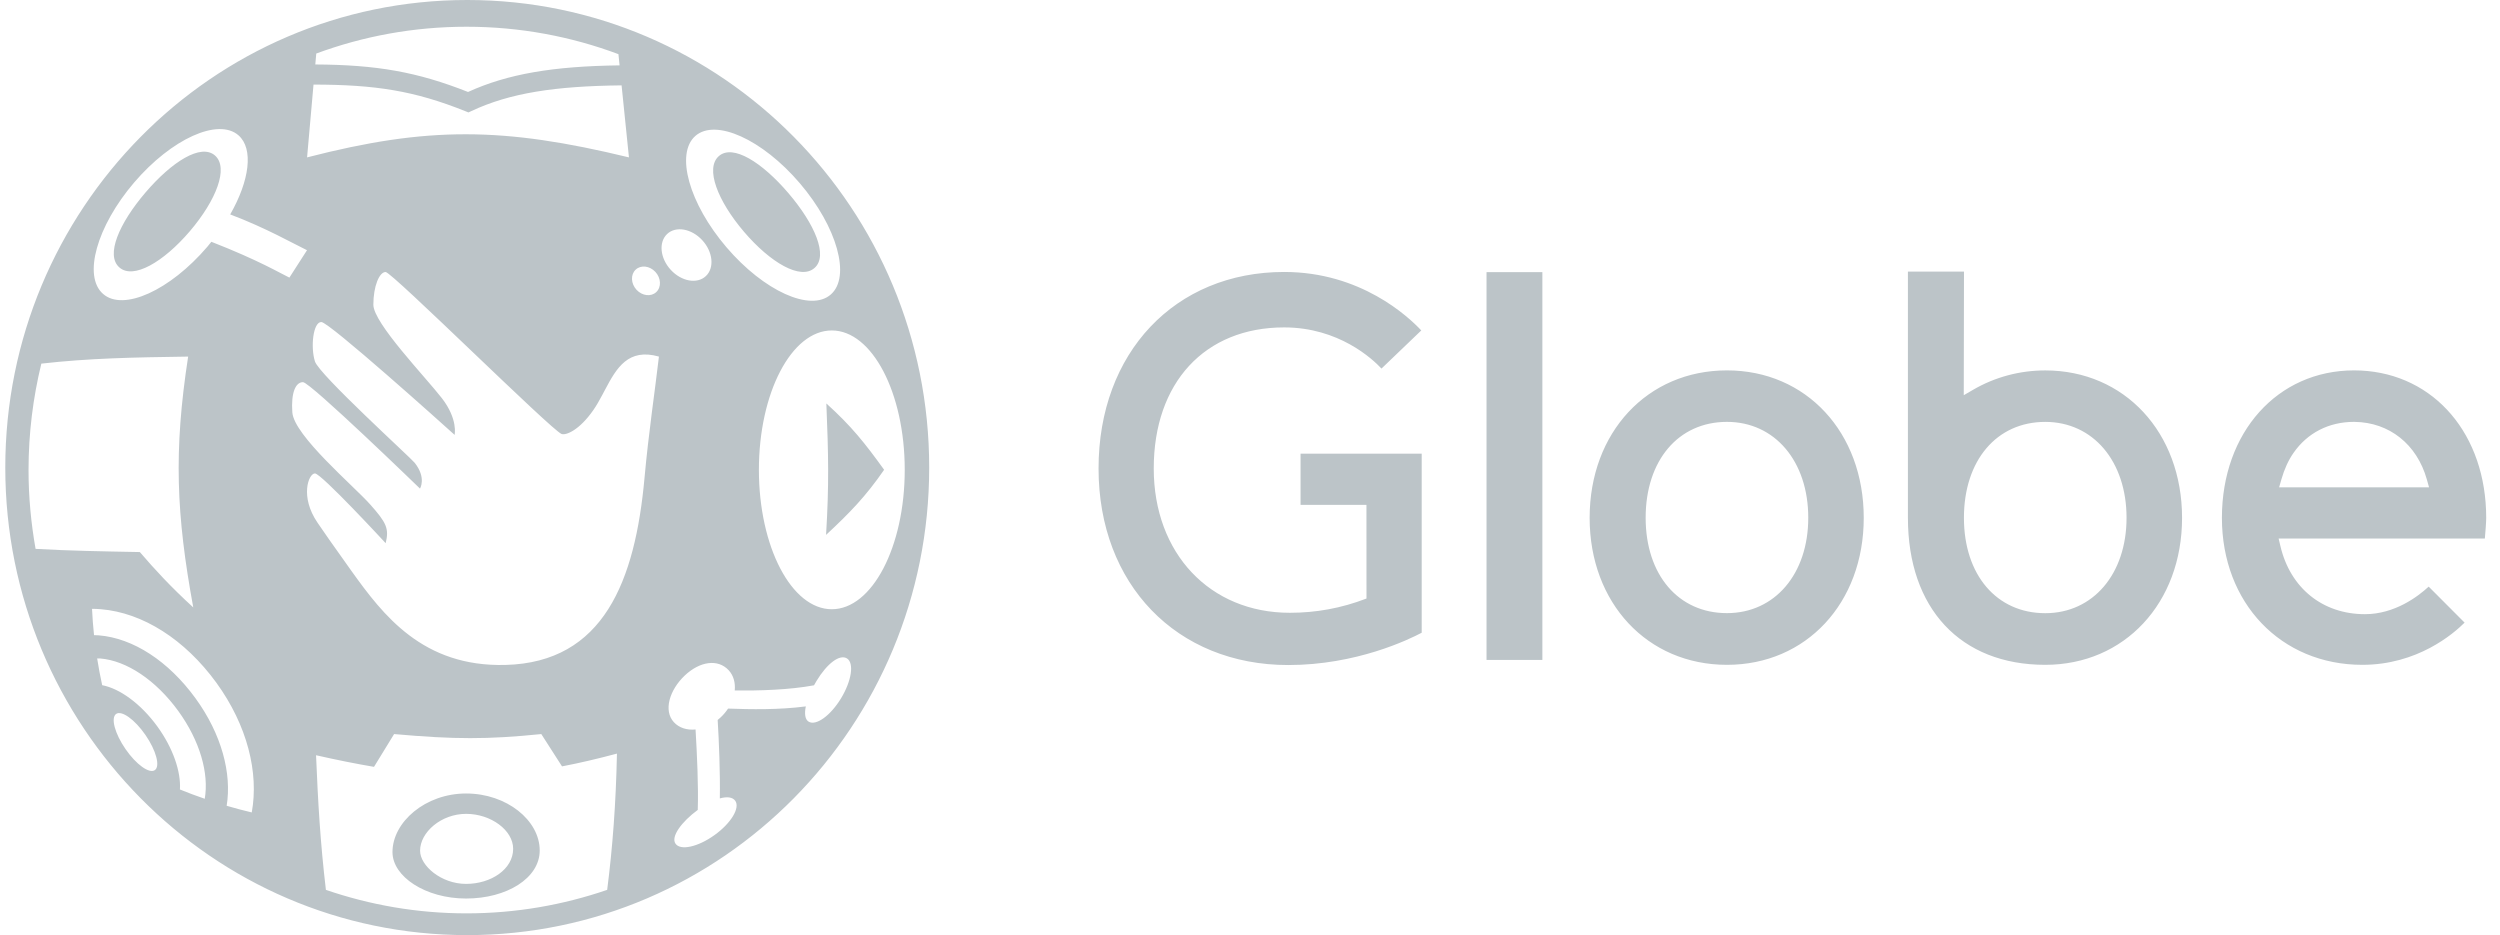 <?xml version="1.0" encoding="UTF-8"?>
<svg width="131px" height="49px" viewBox="0 0 131 49" version="1.1" xmlns="http://www.w3.org/2000/svg" xmlns:xlink="http://www.w3.org/1999/xlink">
    <title>globe</title>
    <g id="COMPANY-LOGOS" stroke="none" stroke-width="1" fill="none" fill-rule="evenodd">
        <path d="M24.484,0 C37.853,0 48.69,10.969 48.69,24.5 C48.69,38.03 37.853,49 24.484,49 C11.115,49 0.277,38.03 0.277,24.5 C0.277,10.969 11.115,0 24.484,0 Z M28.364,38.465 C25.543,38.75 23.831,38.749 20.651,38.465 L20.651,38.465 L19.598,40.183 C18.647,40.021 17.645,39.821 16.561,39.574 C16.662,42.011 16.782,44.126 17.077,46.629 C19.391,47.423 21.867,47.86 24.445,47.86 C27.025,47.86 29.501,47.423 31.816,46.629 C32.099,44.414 32.275,42.105 32.328,39.489 C31.318,39.759 30.369,39.982 29.45,40.158 L29.45,40.158 Z M24.423,41.579 C26.554,41.579 28.281,42.987 28.281,44.566 C28.281,46.016 26.554,47.083 24.423,47.083 C22.294,47.083 20.566,45.932 20.566,44.651 C20.566,43.073 22.294,41.579 24.423,41.579 Z M24.423,42.646 C23.118,42.646 22.012,43.611 22.012,44.577 C22.012,45.362 23.118,46.316 24.423,46.316 C25.729,46.316 26.889,45.548 26.889,44.476 C26.889,43.508 25.729,42.646 24.423,42.646 Z M44.382,34.502 C43.999,34.266 43.342,34.764 42.788,35.677 C42.741,35.755 42.696,35.833 42.654,35.91 C41.36,36.151 39.79,36.195 38.5,36.182 C38.54,35.78 38.44,35.399 38.184,35.122 C37.621,34.513 36.675,34.648 35.88,35.398 C35.087,36.15 34.749,37.234 35.312,37.844 C35.591,38.146 36.004,38.269 36.447,38.225 C36.523,39.5 36.604,41.227 36.562,42.44 C35.721,43.056 35.14,43.843 35.397,44.209 C35.657,44.583 36.569,44.383 37.435,43.762 C38.299,43.145 38.79,42.337 38.529,41.964 C38.389,41.765 38.093,41.732 37.719,41.837 C37.742,40.491 37.674,38.839 37.606,37.726 C37.662,37.682 37.715,37.636 37.767,37.586 C37.917,37.445 38.044,37.29 38.151,37.13 C39.332,37.172 40.813,37.201 42.225,37.015 C42.146,37.396 42.182,37.696 42.37,37.813 C42.755,38.051 43.516,37.505 44.071,36.591 C44.626,35.677 44.765,34.743 44.382,34.502 Z M4.822,31.903 C4.844,32.364 4.879,32.824 4.927,33.282 C5.01,33.285 5.093,33.285 5.178,33.292 C6.981,33.44 8.827,34.643 10.245,36.591 C11.612,38.472 12.154,40.528 11.877,42.223 C12.313,42.351 12.75,42.468 13.192,42.572 C13.571,40.491 12.962,38.014 11.338,35.775 C9.687,33.507 7.481,32.104 5.287,31.923 C5.131,31.909 4.976,31.904 4.822,31.903 Z M5.17,34.503 L5.091,34.504 C5.165,34.973 5.252,35.441 5.354,35.904 C6.266,36.077 7.37,36.864 8.243,38.063 C9.075,39.21 9.488,40.448 9.428,41.369 C9.856,41.544 10.291,41.706 10.729,41.856 C10.956,40.529 10.485,38.831 9.336,37.248 C8.168,35.645 6.642,34.618 5.251,34.504 C5.196,34.5 5.144,34.505 5.091,34.504 Z M7.622,38.513 C7.061,37.7 6.372,37.207 6.084,37.411 C5.796,37.618 6.016,38.439 6.577,39.251 C7.137,40.064 7.827,40.557 8.115,40.353 C8.404,40.149 8.182,39.325 7.622,38.513 Z M67.29,14.251 C71.294,14.251 73.789,16.582 74.475,17.315 L72.39,19.313 C71.917,18.807 70.151,17.156 67.29,17.156 C63.125,17.156 60.456,20.058 60.456,24.548 C60.456,29 63.4,32.11 67.587,32.11 C68.955,32.11 70.28,31.873 71.604,31.363 L71.602,26.454 L68.149,26.454 L68.149,23.771 L74.497,23.771 L74.497,33.155 C73.819,33.515 71.066,34.848 67.505,34.848 C61.651,34.848 57.564,30.613 57.564,24.548 C57.564,18.485 61.564,14.251 67.29,14.251 Z M20.207,14.253 C19.873,14.253 19.564,15.005 19.564,15.968 C19.564,16.928 22.299,19.759 23.155,20.866 C24.01,21.972 23.821,22.788 23.821,22.788 L23.821,22.788 L23.785,22.755 C23.263,22.284 17.245,16.874 16.837,16.874 C16.408,16.874 16.266,18.178 16.502,18.937 C16.716,19.624 21.519,23.982 21.732,24.253 C22.356,25.044 22.007,25.602 22.007,25.602 C22.007,25.602 16.255,20.025 15.876,20.025 C15.495,20.025 15.244,20.562 15.318,21.608 C15.404,22.824 18.537,25.465 19.392,26.427 C20.248,27.388 20.399,27.694 20.209,28.463 C20.209,28.463 16.837,24.808 16.503,24.808 C16.17,24.808 15.701,26.024 16.641,27.393 C16.932,27.819 17.383,28.476 18.414,29.915 C20.076,32.233 22.15,34.957 26.49,34.843 C31.627,34.707 33.283,30.449 33.774,25.025 C33.982,22.724 34.323,20.453 34.528,18.685 C32.915,18.226 32.306,19.288 31.713,20.407 L31.565,20.686 C31.416,20.966 31.263,21.241 31.09,21.49 C30.359,22.541 29.659,22.825 29.426,22.74 C28.903,22.549 20.538,14.253 20.207,14.253 Z M123.351,19.408 C123.472,19.408 123.589,19.411 123.705,19.416 C127.575,19.604 130.277,22.779 130.277,27.135 C130.277,27.372 130.235,27.888 130.206,28.219 L119.4,28.219 L119.495,28.62 C120.013,30.818 121.708,32.183 123.921,32.183 C125.485,32.183 126.703,31.256 127.263,30.739 L129.145,32.626 C128.548,33.221 126.666,34.837 123.785,34.837 C119.522,34.837 116.428,31.598 116.428,27.135 C116.428,22.657 119.34,19.408 123.351,19.408 Z M102.913,14.231 L102.901,20.709 L103.39,20.425 C104.529,19.76 105.836,19.41 107.171,19.41 C111.323,19.41 114.34,22.659 114.34,27.137 C114.34,31.598 111.323,34.837 107.171,34.837 C102.732,34.837 99.975,31.885 99.975,27.137 L99.975,14.231 L102.913,14.231 Z M90.492,19.408 C94.647,19.408 97.66,22.657 97.66,27.135 C97.66,31.598 94.647,34.837 90.492,34.837 C86.322,34.837 83.297,31.598 83.297,27.135 C83.297,22.657 86.322,19.408 90.492,19.408 Z M80.82,14.261 L80.82,34.579 L77.894,34.579 L77.894,14.261 L80.82,14.261 Z M107.171,22.107 C104.621,22.107 102.91,24.128 102.91,27.133 C102.91,30.123 104.621,32.131 107.171,32.131 C109.678,32.131 111.431,30.075 111.431,27.133 C111.431,24.174 109.678,22.107 107.171,22.107 Z M90.492,22.106 C87.944,22.106 86.232,24.127 86.232,27.131 C86.232,30.12 87.944,32.128 90.492,32.128 C93.002,32.128 94.753,30.074 94.753,27.131 C94.753,24.172 93.002,22.106 90.492,22.106 Z M43.586,17.316 C41.476,17.316 39.766,20.585 39.766,24.62 C39.766,28.654 41.476,31.924 43.586,31.924 C45.698,31.924 47.408,28.654 47.408,24.62 C47.408,20.585 45.698,17.316 43.586,17.316 Z M9.859,18.685 C6.974,18.727 4.683,18.769 2.166,19.054 C1.731,20.841 1.495,22.708 1.495,24.63 C1.495,26.041 1.627,27.42 1.864,28.761 C3.689,28.863 5.284,28.889 7.328,28.928 C8.105,29.834 8.95,30.754 10.127,31.829 C9.234,26.962 9.094,23.647 9.859,18.685 Z M43.301,21.142 C44.628,22.339 45.332,23.236 46.328,24.616 C45.377,25.996 44.532,26.871 43.286,28.028 C43.446,25.378 43.411,23.865 43.301,21.142 Z M123.351,22.106 L123.342,22.106 C122.03,22.108 120.908,22.685 120.182,23.729 C119.919,24.103 119.698,24.584 119.546,25.117 L119.426,25.535 L127.282,25.535 L127.165,25.118 C126.649,23.283 125.201,22.13 123.387,22.107 L123.351,22.106 Z M41.907,9.597 C39.943,7.301 37.496,6.196 36.438,7.122 C35.378,8.051 36.104,10.66 38.067,12.957 C40.027,15.251 42.477,16.361 43.533,15.432 C44.596,14.506 43.869,11.893 41.907,9.597 Z M12.497,7.091 C11.437,6.165 8.99,7.271 7.027,9.566 C5.065,11.863 4.337,14.476 5.401,15.401 C6.457,16.331 8.908,15.22 10.867,12.927 C10.939,12.842 11.007,12.755 11.076,12.669 L11.076,12.669 L11.086,12.674 C13.574,13.646 14.679,14.315 15.164,14.547 L15.164,14.547 L16.087,13.111 C15.427,12.795 13.946,11.947 12.063,11.236 C13.075,9.467 13.3,7.796 12.497,7.091 Z M34.344,14.25 C34.045,13.926 33.582,13.872 33.309,14.13 C33.036,14.387 33.055,14.859 33.353,15.184 C33.652,15.508 34.115,15.562 34.389,15.304 C34.663,15.047 34.642,14.574 34.344,14.25 Z M36.798,12.586 C36.237,11.977 35.413,11.832 34.958,12.261 C34.503,12.69 34.587,13.531 35.149,14.141 C35.709,14.75 36.533,14.896 36.988,14.466 C37.445,14.037 37.359,13.194 36.798,12.586 Z M37.668,8.179 C38.402,7.539 39.924,8.498 41.311,10.119 C42.695,11.738 43.414,13.404 42.678,14.044 C41.947,14.686 40.37,13.766 38.987,12.147 C37.603,10.525 36.936,8.821 37.668,8.179 Z M7.623,10.088 C9.009,8.467 10.531,7.508 11.265,8.148 C11.997,8.791 11.331,10.495 9.947,12.117 C8.564,13.735 6.986,14.656 6.256,14.014 C5.519,13.373 6.239,11.708 7.623,10.088 Z M16.428,4.432 L16.091,8.247 C22.42,6.616 26.37,6.649 32.957,8.247 L32.957,8.247 L32.571,4.473 C29.086,4.512 26.72,4.869 24.696,5.822 L24.696,5.822 L24.547,5.892 L24.396,5.831 C21.705,4.751 19.665,4.437 16.428,4.432 L16.428,4.432 Z M24.445,1.401 C21.679,1.401 19.029,1.897 16.572,2.805 L16.572,2.805 L16.522,3.378 C19.735,3.395 21.86,3.766 24.525,4.819 C26.602,3.872 28.986,3.469 32.466,3.425 L32.466,3.425 L32.406,2.838 C29.926,1.91 27.245,1.401 24.445,1.401 Z" id="globe" fill="#BCC4C8"></path>
    </g>
</svg>